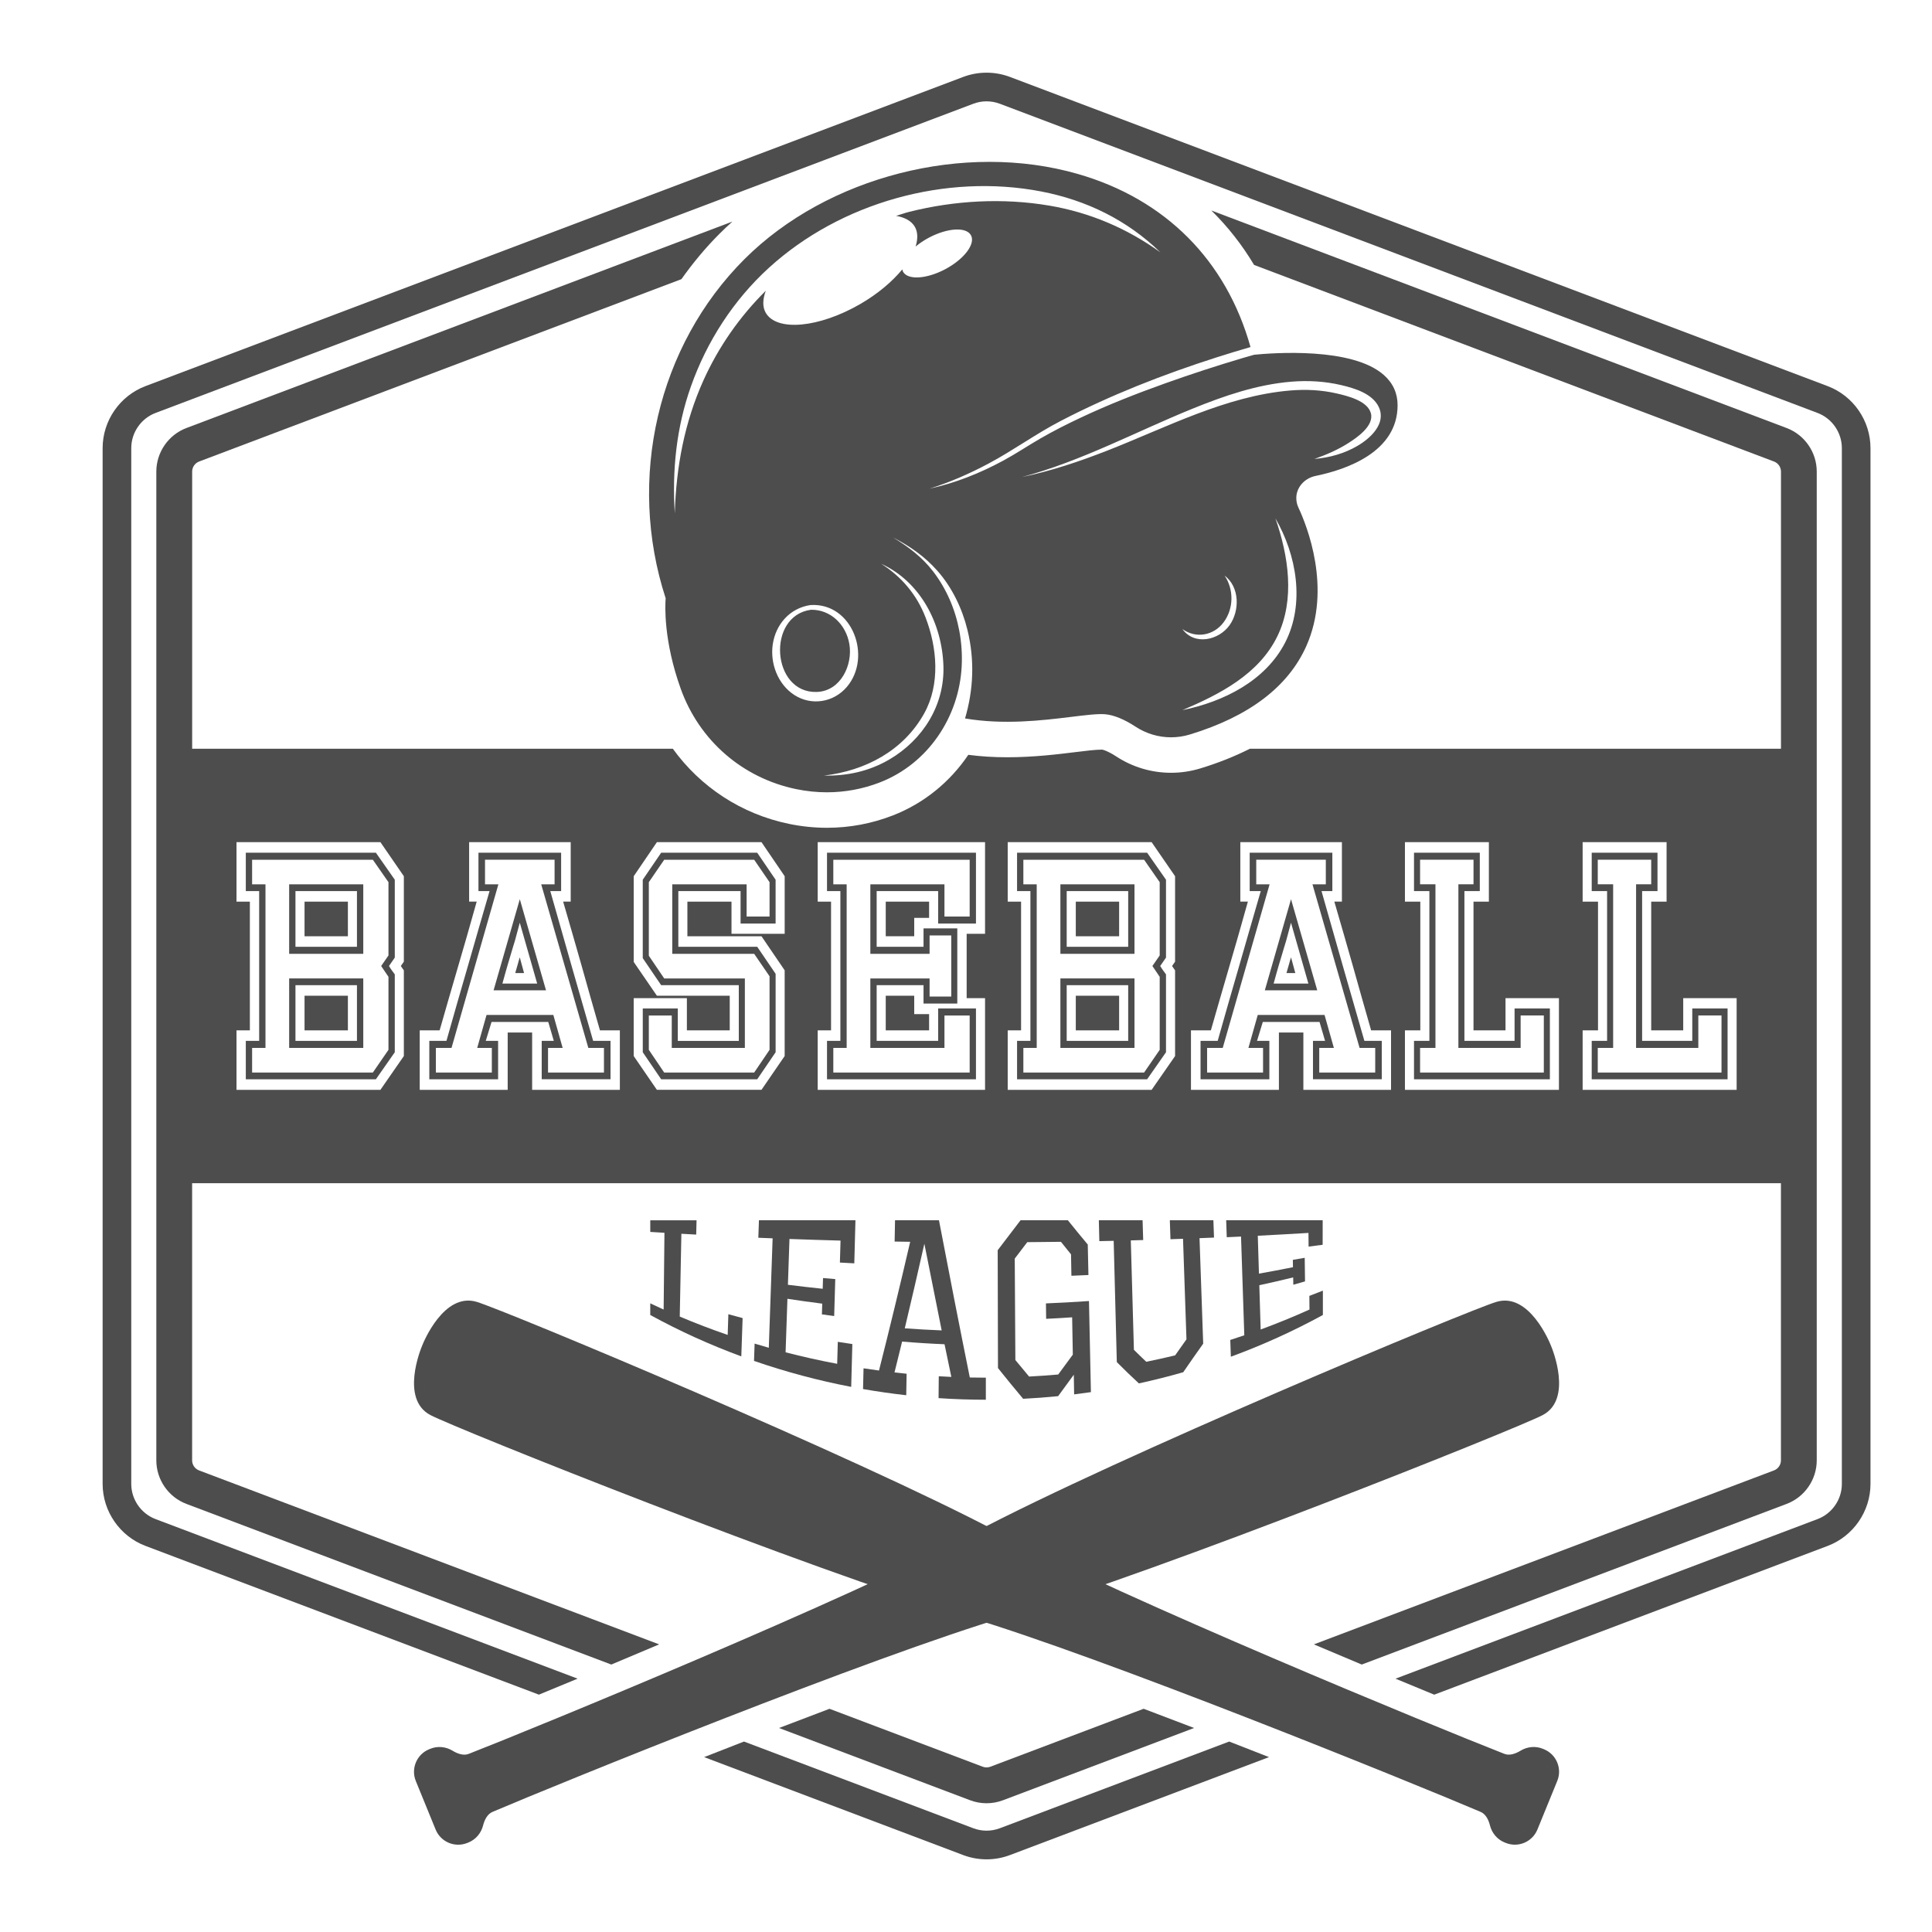 <?xml version="1.0" encoding="utf-8"?>
<!-- Generator: Adobe Illustrator 22.1.0, SVG Export Plug-In . SVG Version: 6.00 Build 0)  -->
<svg version="1.1" xmlns="http://www.w3.org/2000/svg" xmlns:xlink="http://www.w3.org/1999/xlink" x="0px" y="0px"
	 viewBox="22.366 337.079 100 100" enable-background="new 22.366 337.079 100 100" xml:space="preserve">
<g id="background">
	<g>
		<path fill="#4D4D4D" d="M116.966,357.065l-42.323-16.003c-0.782-0.295-1.643-0.295-2.425,0l-42.324,16.003
			c-1.326,0.502-2.216,1.79-2.216,3.207v53.614c0,1.417,0.891,2.706,2.216,3.208l20.365,7.7c0.629-0.259,1.301-0.536,2.004-0.828
			l-21.845-8.259c-0.753-0.285-1.258-1.016-1.258-1.82v-53.614c0-0.804,0.505-1.535,1.258-1.82l42.324-16.003
			c0.222-0.084,0.455-0.126,0.688-0.126c0.234,0,0.467,0.042,0.689,0.126l42.323,16.003c0.752,0.284,1.258,1.016,1.258,1.82v53.614
			c0,0.805-0.505,1.536-1.258,1.82l-21.845,8.26c0.704,0.292,1.375,0.569,2.004,0.828l20.365-7.7
			c1.326-0.501,2.216-1.791,2.216-3.208v-53.614C119.183,358.855,118.292,357.566,116.966,357.065z"/>
		<path fill="#4D4D4D" d="M74.119,431.708c-0.444,0.168-0.933,0.168-1.377,0l-11.868-4.487c-0.696,0.27-1.384,0.54-2.062,0.806
			l13.406,5.069c0.391,0.148,0.802,0.222,1.213,0.222c0.411,0,0.822-0.074,1.213-0.222l13.406-5.069
			c-0.676-0.266-1.364-0.535-2.061-0.806L74.119,431.708z"/>
		<path fill="#4D4D4D" d="M74.282,430.259l9.891-3.74c-0.872-0.335-1.745-0.668-2.612-0.994l-7.935,3
			c-0.127,0.048-0.266,0.048-0.393,0l-7.932-2.999c-0.864,0.325-1.739,0.658-2.613,0.994l9.889,3.739
			c0.275,0.104,0.564,0.156,0.853,0.156C73.719,430.415,74.008,430.363,74.282,430.259z"/>
		<g>
			<path fill="#4D4D4D" d="M66.329,370.415c-0.171-1.006-0.97-1.79-1.985-1.775c-2.315,0.308-2.042,4.336,0.301,4.254
				C65.874,372.852,66.514,371.506,66.329,370.415z"/>
			<path fill="#4D4D4D" d="M90.456,361.714c1.618-0.332,4.249-1.245,4.249-3.66c0-0.622-0.24-1.149-0.715-1.568
				c-1.636-1.444-5.687-1.149-6.77-1.04c0.019-0.002,0.045-0.004,0.065-0.006c-0.194,0.056-0.388,0.108-0.581,0.166
				c-1.356,0.402-2.702,0.841-4.034,1.317c-1.476,0.527-2.939,1.103-4.358,1.77c-0.712,0.335-1.42,0.691-2.101,1.085
				c-0.648,0.375-1.271,0.794-1.931,1.15c-1.197,0.646-2.475,1.158-3.807,1.445c1.056-0.327,2.086-0.781,3.06-1.3
				c1.276-0.68,2.446-1.537,3.73-2.204c2.581-1.34,5.307-2.407,8.075-3.293c0.582-0.186,1.167-0.363,1.754-0.534
				c-1.254-4.474-4.393-7.652-8.942-8.96c-5.863-1.686-12.954,0.125-17.244,4.404c-4.501,4.489-6.101,11.375-4.086,17.559
				c-0.03,0.375-0.113,2.193,0.779,4.681c0.961,2.68,3.196,4.623,5.979,5.198c0.532,0.11,1.064,0.164,1.59,0.164
				c0.913,0,1.849-0.165,2.748-0.515c2.472-0.962,4.094-3.366,4.227-6.015c0.03-0.603-0.009-1.216-0.125-1.834
				c-0.208-1.109-0.668-2.176-1.356-3.07c-0.574-0.746-1.278-1.273-2.075-1.757c0.886,0.459,1.638,0.98,2.303,1.732
				c0.755,0.854,1.283,1.956,1.552,3.061c0.38,1.558,0.309,3.098-0.126,4.576c1.995,0.339,3.981,0.105,5.478-0.079
				c0.747-0.092,1.392-0.171,1.777-0.138c0.446,0.039,0.99,0.261,1.573,0.644c0.553,0.362,1.19,0.549,1.834,0.549
				c0.326,0,0.654-0.048,0.973-0.145c3.063-0.931,5.092-2.471,6.03-4.579c1.333-2.996,0.024-6.242-0.409-7.166
				c-0.075-0.16-0.112-0.331-0.11-0.506C89.468,362.285,89.908,361.826,90.456,361.714z M63.483,373.053
				c-0.852-0.549-1.264-1.632-1.12-2.618c0.154-1.047,0.889-1.881,1.949-2.038c2.175-0.143,3.212,2.687,1.883,4.241
				C65.515,373.434,64.372,373.625,63.483,373.053z M71.197,371.526c0.074,2.042-1.057,3.844-2.801,4.865
				c-1.043,0.61-2.184,0.857-3.383,0.832c2.139-0.249,4.116-1.286,5.189-3.218c0.842-1.516,0.671-3.417,0.066-4.979
				c-0.453-1.17-1.238-2.098-2.292-2.766C70.008,367.19,71.118,369.341,71.197,371.526z M69.104,351.138
				c-0.019-0.036-0.025-0.078-0.033-0.118c-0.52,0.631-1.265,1.268-2.186,1.8c-2.13,1.23-4.317,1.431-4.884,0.449
				c-0.18-0.311-0.157-0.709,0.001-1.14c-1.343,1.328-2.441,2.901-3.218,4.62c-0.991,2.193-1.422,4.509-1.491,6.903
				c-0.143-2.239,0.083-4.45,0.836-6.575c0.827-2.335,2.205-4.469,4.039-6.14c3.711-3.38,9.161-4.898,14.088-3.948
				c2.349,0.453,4.454,1.482,6.17,3.15c-1.726-1.242-3.648-2.062-5.75-2.418c-2.401-0.407-4.903-0.268-7.26,0.326
				c-0.225,0.057-0.444,0.139-0.667,0.204c0.443,0.08,0.791,0.258,0.968,0.565c0.164,0.283,0.159,0.638,0.041,1.023
				c0.194-0.161,0.42-0.315,0.674-0.451c0.972-0.519,1.953-0.577,2.193-0.129s-0.355,1.231-1.326,1.75
				C70.325,351.528,69.343,351.586,69.104,351.138z M85.75,366.871c0.781,0.586,0.792,1.81,0.263,2.562
				c-0.553,0.785-1.818,1.075-2.445,0.208c0.704,0.504,1.623,0.334,2.135-0.356C86.225,368.583,86.238,367.592,85.75,366.871z
				 M88.888,370.331c-1.023,1.997-3.203,3.073-5.319,3.504c1.929-0.821,3.956-1.854,4.916-3.829c0.922-1.897,0.569-4.18-0.105-6.097
				C89.48,365.8,89.92,368.318,88.888,370.331z M89.15,357.291c-3.328,0.277-6.418,1.919-9.482,3.115
				c-1.437,0.561-2.89,1.051-4.402,1.364c3.078-0.823,5.892-2.346,8.831-3.54c1.636-0.665,3.337-1.25,5.109-1.395
				c0.864-0.071,1.733-0.022,2.578,0.176c0.691,0.162,1.627,0.44,1.951,1.144c0.393,0.852-0.439,1.611-1.101,1.999
				c-0.683,0.401-1.448,0.613-2.234,0.68c0.605-0.214,1.188-0.462,1.732-0.806c0.46-0.291,1.36-0.9,1.192-1.554
				c-0.167-0.652-1.225-0.906-1.778-1.032C90.76,357.262,89.952,357.224,89.15,357.291z"/>
		</g>
		<path fill="#4D4D4D" d="M102.643,406.73c-0.062-0.162-1.123-2.775-2.82-2.267c-1.443,0.431-19.666,8.034-27.053,11.95
			c-6.512,3.452-22.602,10.062-26.132,11.442c-0.286,0.12-0.619-0.02-0.847-0.159c-0.351-0.214-0.78-0.252-1.149-0.101l-0.064,0.026
			c-0.643,0.262-0.952,0.999-0.69,1.642l1.027,2.515c0.263,0.643,0.999,0.952,1.642,0.69l0.064-0.026
			c0.368-0.15,0.648-0.478,0.749-0.876c0.066-0.259,0.205-0.592,0.5-0.709c3.481-1.484,19.596-8.029,26.663-10.124
			c8.016-2.376,26.351-9.707,27.682-10.409C103.784,409.498,102.712,406.893,102.643,406.73z M101.687,406.064
			c0.031,0.05,0.061,0.098,0.089,0.146C101.747,406.162,101.718,406.113,101.687,406.064z M101.313,405.554
			c0.014,0.016,0.026,0.031,0.039,0.047C101.339,405.585,101.327,405.569,101.313,405.554z M102.137,406.932l0.003,0.008
			L102.137,406.932c0-0.001-0.002-0.005-0.005-0.013C102.135,406.927,102.137,406.931,102.137,406.932z M46.211,428.431
			c-0.225-0.033-0.461-0.124-0.703-0.27c-0.08-0.049-0.167-0.068-0.253-0.086l0,0c0.086,0.018,0.173,0.037,0.253,0.086
			C45.75,428.308,45.986,428.398,46.211,428.431z M48.027,430.198c0.266-0.112,0.578-0.243,0.932-0.39
			c0.073-0.03,0.154-0.064,0.231-0.095v0c-0.076,0.032-0.158,0.065-0.231,0.095C48.605,429.956,48.292,430.086,48.027,430.198z
			 M53.853,427.814L53.853,427.814c-0.247,0.099-0.492,0.198-0.73,0.294C53.361,428.012,53.606,427.914,53.853,427.814z
			 M56.629,426.707L56.629,426.707c0.348-0.138,0.7-0.277,1.057-0.418C57.329,426.43,56.978,426.569,56.629,426.707z
			 M61.267,424.893L61.267,424.893c0.481-0.186,0.963-0.371,1.445-0.555C62.23,424.522,61.748,424.707,61.267,424.893z
			 M63.729,423.951c0.677-0.256,1.35-0.509,2.014-0.757C65.079,423.441,64.406,423.694,63.729,423.951z M77.806,419.113
			c-1.267,0.428-2.427,0.801-3.426,1.097c-1.108,0.328-2.436,0.765-3.903,1.275c-0.88,0.306-1.81,0.638-2.772,0.988
			c0.962-0.35,1.892-0.682,2.772-0.988c1.467-0.51,2.796-0.947,3.903-1.275C75.379,419.913,76.539,419.54,77.806,419.113
			c0.95-0.321,1.961-0.672,3.009-1.045C79.766,418.44,78.756,418.792,77.806,419.113z M81.875,417.688
			c0.714-0.257,1.442-0.522,2.177-0.793C83.318,417.166,82.59,417.431,81.875,417.688z M93.785,413.188
			c0.662-0.26,1.302-0.512,1.911-0.755C95.087,412.676,94.448,412.928,93.785,413.188z M102.474,409.137
			c0.035-0.149,0.05-0.31,0.05-0.473C102.524,408.828,102.509,408.988,102.474,409.137z"/>
		<path fill="#4D4D4D" d="M102.282,427.62l-0.064-0.026c-0.368-0.151-0.798-0.113-1.149,0.101c-0.228,0.139-0.561,0.279-0.847,0.159
			c-3.53-1.38-19.62-7.99-26.132-11.442c-7.387-3.916-25.61-11.518-27.053-11.95c-1.697-0.507-2.758,2.105-2.82,2.267
			c-0.069,0.163-1.141,2.767,0.426,3.593c1.332,0.702,19.667,8.033,27.682,10.409c7.067,2.094,23.183,8.64,26.663,10.124
			c0.295,0.117,0.434,0.45,0.499,0.709c0.101,0.398,0.381,0.726,0.749,0.876l0.064,0.026c0.643,0.263,1.38-0.047,1.642-0.69
			l1.027-2.515C103.234,428.62,102.924,427.883,102.282,427.62z M101.352,428.161c0.08-0.049,0.167-0.068,0.253-0.086l0,0
			C101.519,428.093,101.432,428.112,101.352,428.161c-0.241,0.147-0.478,0.237-0.703,0.27
			C100.874,428.398,101.111,428.308,101.352,428.161z M44.337,408.664c0,0.163,0.014,0.323,0.05,0.473
			C44.351,408.988,44.336,408.828,44.337,408.664z M52.691,413.037c-0.525-0.206-1.038-0.409-1.528-0.603
			C51.653,412.628,52.167,412.831,52.691,413.037z M62.808,416.896c0.735,0.27,1.463,0.535,2.177,0.793
			C64.271,417.431,63.543,417.166,62.808,416.896z M76.384,421.484c-1.467-0.51-2.796-0.947-3.903-1.275
			c-0.999-0.296-2.159-0.669-3.426-1.097c-0.95-0.321-1.961-0.672-3.009-1.045c1.049,0.373,2.059,0.724,3.009,1.045
			c1.267,0.428,2.427,0.801,3.426,1.097C73.588,420.538,74.917,420.975,76.384,421.484c0.88,0.306,1.81,0.638,2.772,0.988
			C78.194,422.122,77.264,421.79,76.384,421.484z M81.117,423.194c0.664,0.247,1.337,0.5,2.014,0.757
			C82.454,423.694,81.781,423.441,81.117,423.194z M85.593,424.893L85.593,424.893c-0.481-0.186-0.963-0.371-1.445-0.555
			C84.63,424.522,85.112,424.707,85.593,424.893z M90.231,426.707L90.231,426.707c-0.348-0.138-0.7-0.277-1.057-0.418
			C89.531,426.43,89.883,426.569,90.231,426.707z M93.007,427.814L93.007,427.814c0.247,0.099,0.492,0.198,0.73,0.294
			C93.499,428.012,93.254,427.914,93.007,427.814z M99.196,430.352c-0.371-0.158-0.893-0.377-1.526-0.639h0
			C98.303,429.975,98.826,430.194,99.196,430.352c0.199,0.079,0.369,0.212,0.507,0.393
			C99.565,430.564,99.395,430.431,99.196,430.352z M100.786,432.016c0.186-0.002,0.364-0.078,0.496-0.208
			C101.151,431.939,100.972,432.014,100.786,432.016z M102.312,428.282c0.131,0.132,0.206,0.311,0.208,0.496
			C102.517,428.592,102.442,428.413,102.312,428.282z"/>
		<g>
			<path fill="#4D4D4D" d="M56.588,381.215l-0.953,1.399v4.059l0.953,1.399h4.018v2.883h-3.157v-1.679h-1.813v2.267l0.953,1.4h4.97
				l0.953-1.4v-4.059l-0.953-1.4h-4.083v-2.883h3.222v1.68h1.813v-2.267l-0.953-1.399H56.588z M62.198,384.518h-1.187v-1.666h-3.849
				v3.597h4.24l0.796,1.162v3.807l-0.796,1.176h-4.657l-0.796-1.176v-1.777h1.187v1.679h1.905h1.879v-3.597h-4.175l-0.796-1.176
				v-3.807l0.796-1.161h4.657l0.796,1.161V384.518z"/>
			<polygon fill="#4D4D4D" points="69.686,385.539 69.686,384.588 70.456,384.588 70.456,383.748 68.212,383.748 68.212,385.539 			
				"/>
			<path fill="#4D4D4D" d="M65.864,390.955h-0.692v1.988h7.71v-3.667h-1.957v1.679h-3.183v-2.883h2.426v0.952h1.748v-3.891h-1.748
				v0.951h-2.426v-2.883h3.183v1.68h1.957v-3.667h-7.71v1.987h0.692V390.955z M65.498,382.852v-1.273h7.058v2.939h-1.305v-1.666
				h-3.836v3.597h2.113h0.953v-0.951h1.122v3.163h-1.122v-0.938h-1.331h-1.735v3.597h3.836v-1.679h1.305v2.953h-7.058v-1.274h0.691
				v-8.468H65.498z"/>
			<polygon fill="#4D4D4D" points="68.212,388.618 68.212,390.41 70.456,390.41 70.456,389.57 69.686,389.57 69.686,388.618 			"/>
			<rect x="78.049" y="388.618" fill="#4D4D4D" width="2.243" height="1.792"/>
			<rect x="78.049" y="383.748" fill="#4D4D4D" width="2.243" height="1.792"/>
			<path fill="#4D4D4D" d="M77.252,391.319h3.835v-3.597h-3.835V391.319z M77.578,388.072h3.183v2.883h-3.183V388.072z"/>
			<path fill="#4D4D4D" d="M51.951,387.072c-0.361-1.255-0.728-2.544-1.102-3.87h0.561v-1.987h-4.279v1.987h0.574
				c-0.2,0.681-0.391,1.341-0.574,1.98c-0.182,0.639-0.365,1.274-0.548,1.903c-0.183,0.63-0.365,1.262-0.548,1.896
				c-0.182,0.634-0.37,1.293-0.561,1.973h-0.887v1.988h3.561v-1.988h-0.639l0.3-0.98h2.935c0.052,0.187,0.102,0.357,0.15,0.511
				c0.047,0.154,0.093,0.31,0.137,0.468h-0.626v1.988h3.562v-1.988h-0.9C52.684,389.621,52.312,388.327,51.951,387.072z
				 M53.628,392.593h-2.896v-1.274h0.757l-0.483-1.707h-3.457l-0.483,1.707h0.757v1.274h-2.896v-1.274h0.809l2.426-8.468H47.47
				v-1.273h3.601v1.273h-0.692l2.439,8.468h0.809V392.593z"/>
			<rect x="38.129" y="383.748" fill="#4D4D4D" width="2.244" height="1.792"/>
			<path fill="#4D4D4D" d="M37.333,391.319h3.836v-3.597h-3.836V391.319z M37.659,388.072h3.183v2.883h-3.183V388.072z"/>
			<rect x="38.129" y="388.618" fill="#4D4D4D" width="2.244" height="1.792"/>
			<path fill="#4D4D4D" d="M77.252,386.449h3.835v-3.597h-3.835V386.449z M77.578,383.202h3.183v2.883h-3.183V383.202z"/>
			<path fill="#4D4D4D" d="M35.089,381.215v1.987h0.691v7.753h-0.691v1.988h6.732l0.979-1.4v-4.031
				c-0.044-0.056-0.094-0.124-0.15-0.203c-0.057-0.079-0.107-0.156-0.15-0.231l0.3-0.434v-4.031l-0.979-1.399H35.089z
				 M42.473,386.533l-0.378,0.546l0.378,0.56v3.779l-0.809,1.176h-6.249v-1.274h0.692v-8.468h-0.692v-1.273h6.249l0.809,1.161
				V386.533z"/>
			<path fill="#4D4D4D" d="M48.592,385.98c-0.226,0.779-0.452,1.565-0.678,2.358h2.714l-1.357-4.716
				C49.044,384.415,48.818,385.201,48.592,385.98z M48.37,387.989c0.052-0.196,0.1-0.369,0.144-0.518
				c0.043-0.149,0.085-0.294,0.124-0.434c0.039-0.14,0.083-0.285,0.13-0.434c0.048-0.149,0.098-0.317,0.15-0.504
				c0.07-0.215,0.13-0.425,0.182-0.63c0.052-0.205,0.109-0.415,0.17-0.63l0.9,3.149H48.37z"/>
			<path fill="#4D4D4D" d="M49.218,386.799c-0.009,0.037-0.02,0.077-0.033,0.119c-0.013,0.042-0.03,0.103-0.052,0.182
				s-0.054,0.194-0.098,0.343h0.456l-0.222-0.812C49.244,386.706,49.227,386.762,49.218,386.799z"/>
			<path fill="#4D4D4D" d="M37.333,386.449h3.836v-3.597h-3.836V386.449z M37.659,383.202h3.183v2.883h-3.183V383.202z"/>
			<path fill="#4D4D4D" d="M89.137,386.799c-0.009,0.037-0.02,0.077-0.033,0.119c-0.013,0.042-0.03,0.103-0.052,0.182
				s-0.054,0.194-0.098,0.343h0.457l-0.222-0.812C89.163,386.706,89.146,386.762,89.137,386.799z"/>
			<path fill="#4D4D4D" d="M91.87,387.072c-0.361-1.255-0.728-2.544-1.103-3.87h0.561v-1.987H87.05v1.987h0.573
				c-0.2,0.681-0.391,1.341-0.573,1.98c-0.183,0.639-0.366,1.274-0.548,1.903c-0.182,0.63-0.366,1.262-0.548,1.896
				s-0.369,1.293-0.561,1.973h-0.887v1.988h3.562v-1.988h-0.639l0.3-0.98h2.935c0.052,0.187,0.102,0.357,0.15,0.511
				c0.048,0.154,0.093,0.31,0.137,0.468h-0.626v1.988h3.561v-1.988h-0.9C92.602,389.621,92.231,388.327,91.87,387.072z
				 M93.547,392.593H90.65v-1.274h0.757l-0.483-1.707h-3.457l-0.483,1.707h0.757v1.274h-2.896v-1.274h0.809l2.426-8.468h-0.691
				v-1.273h3.601v1.273h-0.691l2.439,8.468h0.809V392.593z"/>
			<path fill="#4D4D4D" d="M88.511,385.98c-0.226,0.779-0.452,1.565-0.678,2.358h2.713l-1.357-4.716
				C88.963,384.415,88.737,385.201,88.511,385.98z M88.289,387.989c0.052-0.196,0.1-0.369,0.143-0.518
				c0.043-0.149,0.085-0.294,0.124-0.434c0.04-0.14,0.083-0.285,0.131-0.434c0.048-0.149,0.098-0.317,0.15-0.504
				c0.07-0.215,0.13-0.425,0.182-0.63c0.052-0.205,0.109-0.415,0.169-0.63l0.9,3.149H88.289z"/>
			<path fill="#4D4D4D" d="M114.845,359.235l-29.78-11.261c0.851,0.835,1.591,1.777,2.212,2.818l26.913,10.176
				c0.215,0.081,0.359,0.29,0.359,0.52v14.346h-27.49c-0.777,0.392-1.632,0.735-2.571,1.02c-0.491,0.149-0.999,0.224-1.51,0.224
				c-1.011,0-1.994-0.293-2.842-0.849c-0.403-0.265-0.661-0.342-0.727-0.35c-0.001,0-0.004,0-0.006,0
				c-0.324,0-0.863,0.066-1.385,0.131c-0.911,0.112-2.158,0.265-3.514,0.265c-0.714,0-1.378-0.042-2.018-0.126
				c-0.946,1.399-2.291,2.508-3.902,3.135c-1.091,0.425-2.24,0.641-3.415,0.641c-0.655,0-1.315-0.068-1.963-0.202
				c-2.473-0.511-4.585-1.911-6.014-3.889h-24.88v-14.346c0-0.23,0.144-0.439,0.359-0.52l24.964-9.439
				c0.59-0.831,1.242-1.621,1.971-2.349c0.217-0.216,0.44-0.427,0.669-0.632l-28.261,10.686c-0.932,0.352-1.557,1.258-1.557,2.254
				v51.18c0,0.996,0.626,1.902,1.557,2.253l21.992,8.315c0.803-0.336,1.631-0.685,2.478-1.044l-23.815-9.004
				c-0.215-0.081-0.359-0.29-0.359-0.52v-14.347h82.237v14.347c0,0.23-0.144,0.438-0.36,0.52l-23.815,9.004
				c0.847,0.359,1.675,0.708,2.478,1.044l21.992-8.315c0.932-0.352,1.558-1.257,1.558-2.253v-51.18
				C116.402,360.493,115.776,359.587,114.845,359.235z M43.269,386.855l-0.156,0.224c0.034,0.047,0.065,0.091,0.091,0.133
				c0.026,0.042,0.048,0.072,0.065,0.091v4.437l-1.213,1.749h-7.449v-3.079h0.692v-6.662h-0.692v-3.079h7.449l1.213,1.763V386.855z
				 M54.449,393.489h-4.54v-2.967h-1.265v2.967h-4.553v-3.079h1.03c0.174-0.607,0.337-1.173,0.489-1.701
				c0.152-0.527,0.304-1.05,0.456-1.567c0.152-0.518,0.307-1.05,0.464-1.596c0.156-0.546,0.326-1.145,0.509-1.799h-0.391v-3.079
				h5.257v3.079h-0.391c0.165,0.569,0.326,1.125,0.483,1.666c0.157,0.541,0.311,1.08,0.463,1.617
				c0.152,0.537,0.306,1.084,0.463,1.644c0.156,0.56,0.322,1.138,0.496,1.736h1.031V393.489z M62.981,385.413h-2.753v-1.666h-2.283
				v1.792h3.835l1.2,1.763v4.437l-1.2,1.749h-5.414l-1.2-1.749v-2.995h2.753v1.666h2.218v-1.792h-3.77l-1.2-1.749v-4.437l1.2-1.763
				h5.414l1.2,1.763V385.413z M73.352,385.413H72.4v3.331h0.952v4.745H64.69v-3.079h0.691v-6.662H64.69v-3.079h8.662V385.413z
				 M83.188,386.855l-0.156,0.224c0.035,0.047,0.065,0.091,0.091,0.133c0.026,0.042,0.048,0.072,0.065,0.091v4.437l-1.214,1.749
				h-7.449v-3.079h0.692v-6.662h-0.692v-3.079h7.449l1.214,1.763V386.855z M94.368,393.489h-4.54v-2.967h-1.266v2.967H84.01v-3.079
				h1.03c0.174-0.607,0.337-1.173,0.489-1.701c0.152-0.527,0.304-1.05,0.456-1.567c0.152-0.518,0.307-1.05,0.463-1.596
				c0.156-0.546,0.326-1.145,0.508-1.799h-0.391v-3.079h5.258v3.079h-0.392c0.165,0.569,0.327,1.125,0.483,1.666
				c0.156,0.541,0.311,1.08,0.463,1.617c0.152,0.537,0.307,1.084,0.463,1.644c0.156,0.56,0.321,1.138,0.495,1.736h1.031V393.489z
				 M103.056,393.489h-7.971v-3.079h0.796v-6.662h-0.796v-3.079h4.345v3.079h-0.796v6.662h1.657v-1.666h2.765V393.489z
				 M112.254,393.489h-7.971v-3.079h0.796v-6.662h-0.796v-3.079h4.345v3.079h-0.796v6.662h1.657v-1.666h2.765V393.489z"/>
			<path fill="#4D4D4D" d="M107.362,383.202h0.796v-1.987h-3.405v1.987h0.796v7.753h-0.796v1.988h7.032v-3.667h-1.827v1.679h-2.596
				V383.202z M110.271,391.319v-1.679h1.2v2.953h-6.405v-1.274h0.796v-8.468h-0.796v-1.273h2.766v1.273h-0.783v8.468H110.271z"/>
			<path fill="#4D4D4D" d="M98.164,383.202h0.796v-1.987h-3.405v1.987h0.796v7.753h-0.796v1.988h7.032v-3.667h-1.827v1.679h-2.596
				V383.202z M101.074,391.319v-1.679h1.2v2.953h-6.405v-1.274h0.796v-8.468h-0.796v-1.273h2.766v1.273h-0.783v8.468H101.074z"/>
			<path fill="#4D4D4D" d="M75.009,381.215v1.987H75.7v7.753h-0.691v1.988h6.731l0.978-1.4v-4.031
				c-0.043-0.056-0.093-0.124-0.149-0.203s-0.107-0.156-0.151-0.231l0.3-0.434v-4.031l-0.978-1.399H75.009z M82.392,386.533
				l-0.378,0.546l0.378,0.56v3.779l-0.808,1.176h-6.249v-1.274h0.691v-8.468h-0.691v-1.273h6.249l0.808,1.161V386.533z"/>
		</g>
		<g>
			<path fill="#4D4D4D" d="M58.401,400.981c-0.256-0.014-0.511-0.028-0.767-0.042c-0.028,1.429-0.056,2.857-0.084,4.286
				c0.816,0.345,1.643,0.661,2.481,0.949c0.012-0.357,0.024-0.715,0.035-1.072c0.245,0.069,0.491,0.136,0.738,0.201
				c-0.023,0.661-0.045,1.321-0.068,1.982c-1.616-0.595-3.193-1.309-4.713-2.142c0-0.201,0-0.402,0-0.603
				c0.23,0.109,0.461,0.216,0.693,0.321c0.014-1.324,0.028-2.649,0.042-3.973c-0.245-0.015-0.49-0.03-0.734-0.045
				c0-0.201,0-0.402,0-0.602c0.799,0,1.597,0,2.396,0C58.413,400.487,58.407,400.734,58.401,400.981z"/>
			<path fill="#4D4D4D" d="M66.584,402.469c-0.248-0.012-0.497-0.026-0.745-0.04c0.011-0.379,0.022-0.758,0.033-1.137
				c-0.882-0.024-1.763-0.052-2.643-0.084c-0.027,0.79-0.054,1.581-0.081,2.371c0.599,0.076,1.199,0.145,1.801,0.207
				c0.006-0.185,0.011-0.37,0.017-0.555c0.211,0.018,0.422,0.036,0.633,0.053c-0.019,0.637-0.037,1.275-0.056,1.913
				c-0.212-0.028-0.424-0.057-0.635-0.086c0.006-0.185,0.011-0.37,0.017-0.555c-0.603-0.076-1.204-0.16-1.802-0.252
				c-0.032,0.924-0.063,1.847-0.095,2.771c0.883,0.228,1.773,0.427,2.67,0.595c0.011-0.379,0.022-0.758,0.033-1.137
				c0.25,0.04,0.501,0.078,0.752,0.114c-0.02,0.739-0.039,1.478-0.059,2.217c-1.705-0.328-3.387-0.776-5.03-1.345
				c0.01-0.298,0.021-0.596,0.031-0.895c0.244,0.074,0.488,0.146,0.734,0.215c0.066-1.888,0.132-3.776,0.198-5.664
				c-0.247-0.01-0.494-0.02-0.74-0.03c0.011-0.302,0.021-0.603,0.032-0.905c1.665,0,3.33,0,4.995,0
				C66.623,400.983,66.604,401.726,66.584,402.469z"/>
			<path fill="#4D4D4D" d="M72.563,408.378c0.277,0.006,0.553,0.009,0.83,0.009c0,0.381,0,0.761,0,1.142
				c-0.816-0.001-1.633-0.028-2.447-0.083c0.004-0.377,0.008-0.754,0.011-1.132c0.217,0.013,0.434,0.024,0.65,0.033
				c-0.118-0.564-0.235-1.128-0.352-1.69c-0.733-0.03-1.465-0.076-2.196-0.138c-0.131,0.536-0.262,1.068-0.394,1.597
				c0.209,0.024,0.418,0.046,0.627,0.067c-0.006,0.371-0.012,0.742-0.019,1.113c-0.748-0.084-1.494-0.191-2.236-0.32
				c0.009-0.358,0.018-0.716,0.026-1.074c0.266,0.041,0.533,0.079,0.8,0.115c0.548-2.162,1.087-4.391,1.614-6.663
				c-0.268-0.004-0.537-0.008-0.805-0.012c0.007-0.367,0.014-0.735,0.021-1.102c0.758,0,1.516,0,2.274,0
				C71.481,402.93,72.013,405.654,72.563,408.378z M69.197,405.833c0.636,0.046,1.272,0.082,1.91,0.107
				c-0.304-1.505-0.603-3.002-0.896-4.486C69.878,402.93,69.54,404.392,69.197,405.833z"/>
			<path fill="#4D4D4D" d="M78.703,403.074c-0.293,0.014-0.587,0.027-0.881,0.038c-0.007-0.369-0.013-0.739-0.02-1.108
				c-0.174-0.215-0.348-0.431-0.522-0.649c-0.581,0.008-1.162,0.014-1.743,0.018c-0.215,0.283-0.431,0.566-0.648,0.85
				c0.011,1.75,0.022,3.5,0.032,5.251c0.236,0.288,0.472,0.573,0.71,0.855c0.503-0.026,1.006-0.062,1.508-0.106
				c0.253-0.343,0.505-0.686,0.756-1.028c-0.012-0.644-0.023-1.288-0.035-1.932c-0.448,0.031-0.897,0.057-1.346,0.078
				c-0.003-0.266-0.007-0.532-0.01-0.798c0.743-0.03,1.486-0.071,2.227-0.123c0.033,1.572,0.067,3.143,0.1,4.715
				c-0.289,0.042-0.578,0.081-0.868,0.117c-0.006-0.339-0.012-0.678-0.018-1.017c-0.269,0.369-0.539,0.739-0.811,1.109
				c-0.602,0.06-1.206,0.106-1.811,0.136c-0.437-0.52-0.871-1.05-1.302-1.589c-0.005-2.034-0.01-4.067-0.015-6.101
				c0.397-0.518,0.792-1.037,1.184-1.552c0.816,0,1.632,0,2.447,0c0.342,0.426,0.686,0.846,1.031,1.258
				C78.681,402.024,78.692,402.549,78.703,403.074z"/>
			<path fill="#4D4D4D" d="M85.203,401.136c-0.25,0.01-0.5,0.021-0.75,0.03c0.063,1.82,0.127,3.64,0.19,5.46
				c-0.343,0.481-0.687,0.975-1.033,1.479c-0.759,0.218-1.524,0.41-2.295,0.578c-0.381-0.35-0.762-0.718-1.143-1.102
				c-0.054-2.092-0.108-4.184-0.162-6.277c-0.248,0.006-0.495,0.011-0.743,0.016c-0.008-0.361-0.017-0.721-0.025-1.082
				c0.755,0,1.509,0,2.264,0c0.01,0.342,0.021,0.684,0.031,1.026c-0.214,0.006-0.427,0.012-0.641,0.018
				c0.054,1.888,0.107,3.775,0.161,5.663c0.213,0.212,0.426,0.418,0.639,0.619c0.5-0.101,0.998-0.211,1.494-0.331
				c0.196-0.281,0.392-0.558,0.587-0.831c-0.059-1.735-0.119-3.47-0.178-5.204c-0.217,0.008-0.433,0.015-0.65,0.023
				c-0.011-0.327-0.022-0.654-0.033-0.982c0.751,0,1.502,0,2.254,0C85.182,400.539,85.193,400.838,85.203,401.136z"/>
			<path fill="#4D4D4D" d="M90.826,401.509c-0.242,0.032-0.484,0.064-0.727,0.094c-0.002-0.236-0.005-0.472-0.007-0.708
				c-0.872,0.053-1.747,0.101-2.623,0.146c0.02,0.654,0.04,1.307,0.06,1.961c0.59-0.104,1.177-0.215,1.761-0.333
				c-0.002-0.127-0.005-0.254-0.007-0.38c0.205-0.035,0.41-0.07,0.615-0.106c0.005,0.407,0.011,0.814,0.016,1.221
				c-0.201,0.059-0.403,0.116-0.606,0.173c-0.002-0.127-0.005-0.254-0.007-0.38c-0.581,0.143-1.165,0.278-1.753,0.405
				c0.023,0.764,0.046,1.528,0.07,2.292c0.854-0.314,1.697-0.659,2.527-1.033c-0.002-0.236-0.005-0.471-0.007-0.707
				c0.234-0.089,0.468-0.179,0.7-0.272c0,0.42,0,0.84,0,1.26c-1.536,0.841-3.129,1.561-4.763,2.16
				c-0.01-0.289-0.02-0.579-0.03-0.868c0.243-0.078,0.485-0.158,0.726-0.241c-0.056-1.703-0.113-3.407-0.169-5.11
				c-0.246,0.012-0.493,0.023-0.739,0.034c-0.01-0.293-0.02-0.585-0.03-0.878c1.665,0,3.33,0,4.995,0
				C90.826,400.663,90.826,401.086,90.826,401.509z"/>
		</g>
	</g>
</g>
<g id="pattern-1">
</g>
<g id="pattern-2_1_">
</g>
</svg>
